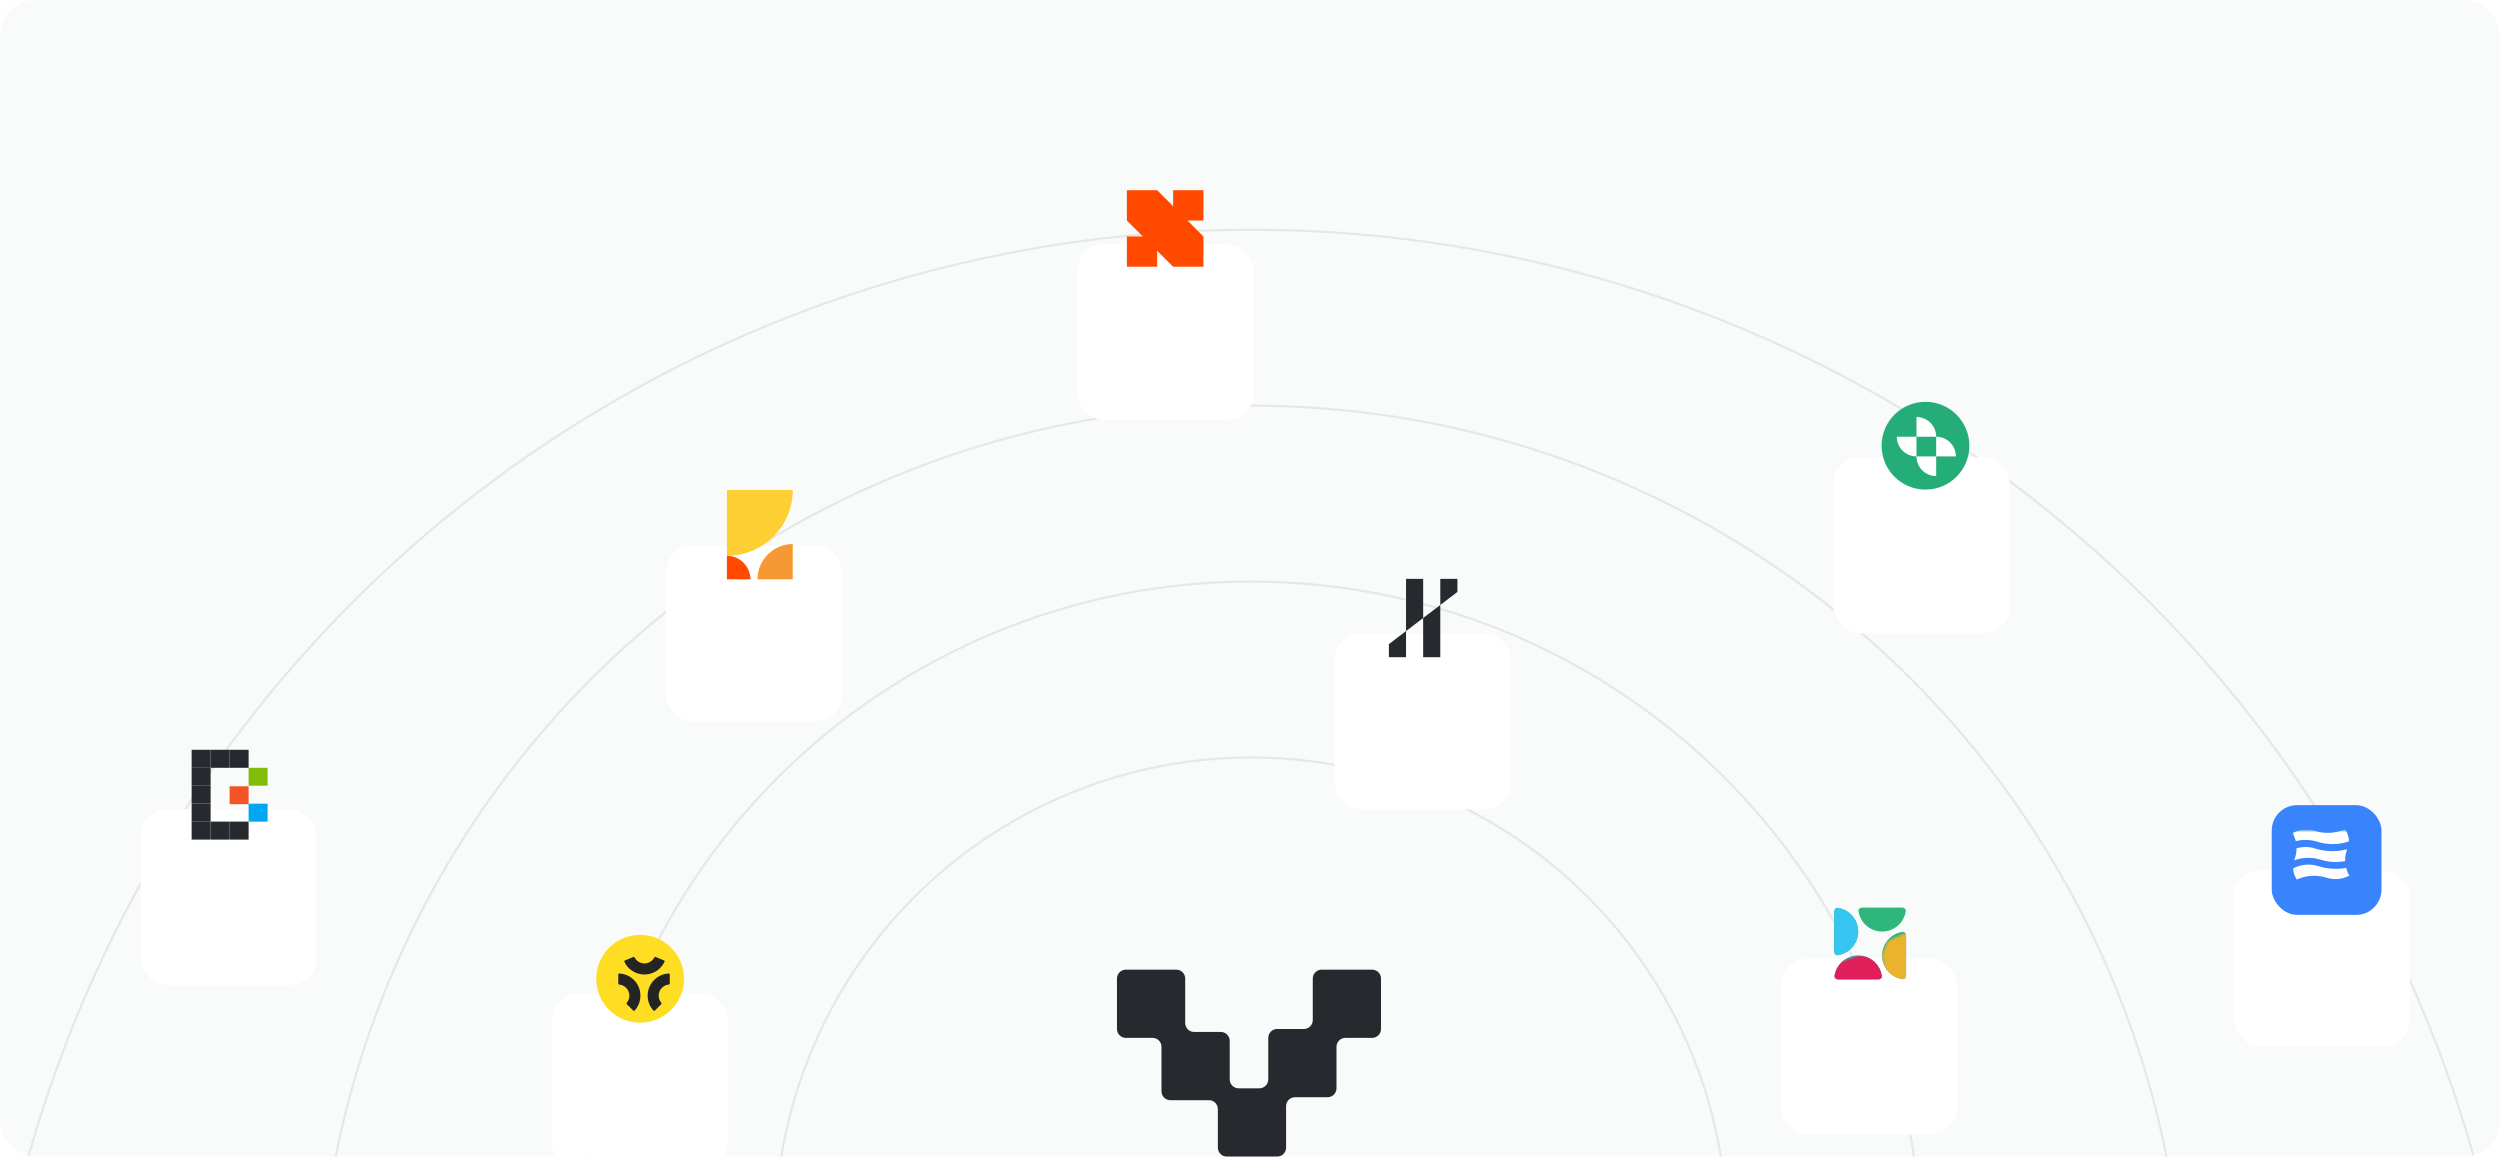 <svg width="1137" height="526" viewBox="0 0 1137 526" fill="none" xmlns="http://www.w3.org/2000/svg">
<g clip-path="url(#clip0_225_111806)">
<rect width="1137" height="526" rx="16" fill="#F4F6F7" fill-opacity="0.5"/>
<circle cx="569" cy="682" r="577.5" stroke="#E5E7E9"/>
<circle cx="569" cy="609" r="424.5" stroke="#E5E7E9"/>
<circle cx="569" cy="569" r="304.5" stroke="#E5E7E9"/>
<circle cx="569" cy="561" r="216.5" stroke="#E5E7E9"/>
<g filter="url(#filter0_dd_225_111806)">
<rect x="251" y="405" width="80" height="80" rx="12" fill="white"/>
</g>
<circle cx="291.134" cy="445.141" r="19.962" fill="#FFDD22"/>
<mask id="mask0_225_111806" style="mask-type:alpha" maskUnits="userSpaceOnUse" x="279" y="434" width="27" height="27">
<rect x="279.656" y="434.425" width="26.105" height="26.105" fill="#242424"/>
</mask>
<g mask="url(#mask0_225_111806)">
<path d="M317.539 455.87H313.878V438.718H318.716L321.507 445.092L323.119 450.187L324.732 445.092L327.523 438.718H332.361V455.87H328.7V449.444L329.212 442.532L327.164 448.241L325.039 452.9H321.199L319.075 448.241L317.001 442.532L317.539 449.444V455.87Z" fill="#242424"/>
<path d="M340.326 456.126C336.332 456.126 333.9 453.463 333.9 449.598C333.9 445.732 336.332 443.07 340.019 443.07C344.012 443.07 346.009 445.732 346.009 449.009C346.009 449.547 345.958 450.263 345.881 450.545H337.331C337.561 452.311 338.739 453.156 340.377 453.156C342.143 453.156 343.091 452.388 343.551 451.313L345.779 453.54C344.831 454.897 343.142 456.126 340.326 456.126ZM340.044 445.886C338.483 445.886 337.51 446.756 337.331 448.446H342.707C342.579 446.782 341.683 445.886 340.044 445.886Z" fill="#242424"/>
<path d="M352.318 456.126C349.553 456.126 348.247 454.487 348.247 452.158V446.116H346.379V443.326H348.247V441.841L351.908 439.921V443.326H355.39V446.116H351.908V451.492C351.908 452.516 352.42 452.875 353.137 452.875C353.931 452.875 354.622 452.235 355.006 451.543L356.056 454.539C355.518 455.23 354.238 456.126 352.318 456.126Z" fill="#242424"/>
<path d="M360.35 455.87H356.69V443.326H360.35V447.268C360.76 445.169 361.989 443.07 364.395 443.07C366.238 443.07 367.262 444.247 367.262 446.219C367.262 447.575 366.853 448.651 366.546 449.137H363.013C363.474 448.676 363.909 447.78 363.909 447.063C363.909 446.347 363.576 445.809 362.782 445.809C361.528 445.809 360.35 447.166 360.35 449.239V455.87Z" fill="#242424"/>
<path d="M371.913 441.841H368.253V438.718H371.913V441.841ZM371.913 455.87H368.253V443.326H371.913V455.87Z" fill="#242424"/>
<path d="M376.96 455.87H372.839L377.165 449.649L373.018 443.326H377.139L378.522 445.527L379.751 447.934L380.851 445.707L382.285 443.326H386.381L382.131 449.598L386.355 455.87H382.234L380.698 453.361L379.52 451.236L378.445 453.31L376.96 455.87Z" fill="#242424"/>
<path d="M301.987 436.799C302.221 436.895 302.333 437.164 302.226 437.393C301.451 439.057 300.234 440.48 298.705 441.506C297.049 442.617 295.101 443.212 293.106 443.215C291.112 443.219 289.162 442.631 287.501 441.526C285.969 440.506 284.747 439.088 283.965 437.427C283.857 437.198 283.969 436.929 284.202 436.832L288.01 435.246C288.244 435.149 288.511 435.261 288.629 435.485C289.02 436.227 289.592 436.862 290.295 437.329C291.125 437.882 292.1 438.176 293.097 438.174C294.094 438.172 295.068 437.874 295.897 437.319C296.597 436.849 297.167 436.212 297.556 435.468C297.673 435.244 297.939 435.131 298.173 435.227L301.987 436.799Z" fill="#242424"/>
<path d="M281.195 443.191C281.195 442.938 281.401 442.732 281.654 442.743C283.487 442.827 285.266 443.409 286.797 444.432C288.455 445.54 289.748 447.115 290.511 448.957C291.274 450.8 291.474 452.827 291.085 454.783C290.726 456.589 289.879 458.259 288.642 459.615C288.471 459.802 288.18 459.801 288.001 459.622L285.084 456.705C284.905 456.526 284.907 456.237 285.069 456.043C285.606 455.398 285.975 454.627 286.14 453.8C286.335 452.822 286.235 451.808 285.853 450.887C285.472 449.966 284.825 449.178 283.996 448.624C283.295 448.155 282.489 447.872 281.653 447.795C281.401 447.772 281.195 447.569 281.195 447.316V443.191Z" fill="#242424"/>
<path d="M304.16 442.743C304.413 442.732 304.618 442.938 304.618 443.191V447.316C304.618 447.569 304.413 447.772 304.161 447.795C303.325 447.872 302.519 448.155 301.817 448.624C300.988 449.178 300.342 449.966 299.96 450.887C299.579 451.808 299.479 452.822 299.674 453.8C299.838 454.627 300.207 455.398 300.744 456.043C300.906 456.237 300.908 456.526 300.729 456.705L297.812 459.622C297.633 459.801 297.342 459.802 297.172 459.615C295.934 458.259 295.088 456.589 294.729 454.783C294.34 452.827 294.539 450.8 295.303 448.957C296.066 447.115 297.358 445.54 299.016 444.432C300.547 443.409 302.327 442.827 304.16 442.743Z" fill="#242424"/>
</g>
<g filter="url(#filter1_dd_225_111806)">
<rect x="64" y="321" width="80" height="80" rx="12" fill="white"/>
</g>
<rect x="113.07" y="349.181" width="8.638" height="8.166" fill="#81BC08"/>
<rect x="104.43" y="341.014" width="8.638" height="8.166" fill="#26292E"/>
<rect x="95.797" y="341.014" width="8.638" height="8.166" fill="#26292E"/>
<rect x="87.156" y="341.014" width="8.638" height="8.166" fill="#26292E"/>
<rect x="87.156" y="349.181" width="8.638" height="8.166" fill="#26292E"/>
<rect x="87.156" y="357.347" width="8.638" height="8.166" fill="#26292E"/>
<rect x="87.156" y="365.513" width="8.638" height="8.166" fill="#26292E"/>
<rect x="87.156" y="373.679" width="8.638" height="8.166" fill="#26292E"/>
<rect x="95.797" y="373.679" width="8.638" height="8.166" fill="#26292E"/>
<rect x="104.43" y="373.679" width="8.638" height="8.166" fill="#26292E"/>
<rect x="113.07" y="365.513" width="8.638" height="8.166" fill="#01A7F0"/>
<rect x="104.43" y="357.591" width="8.638" height="8.166" fill="#F35425"/>
<g filter="url(#filter2_dd_225_111806)">
<rect x="303" y="201" width="80" height="80" rx="12" fill="white"/>
</g>
<path d="M330.594 222.842H360.543C360.543 239.383 347.134 252.791 330.594 252.791V222.842Z" fill="#FECF33"/>
<path d="M360.547 263.488L344.503 263.488C344.503 254.627 351.686 247.444 360.547 247.444L360.547 263.488Z" fill="#F69833"/>
<path d="M330.594 263.488H341.29C341.29 257.581 336.501 252.792 330.594 252.792V263.488Z" fill="#FF4A00"/>
<g filter="url(#filter3_dd_225_111806)">
<rect x="490" y="64" width="80" height="80" rx="12" fill="white"/>
</g>
<path d="M533.539 93.764V86.512H547.318V100.291H540.066L547.318 107.543V121.322H533.539L526.287 114.07V121.322L512.508 121.322V107.543L519.76 107.543L512.508 100.291V86.512H526.287L533.539 93.764Z" fill="#FF4A00"/>
<g filter="url(#filter4_dd_225_111806)">
<rect x="607" y="241" width="80" height="80" rx="12" fill="white"/>
</g>
<path d="M631.672 298.881L631.672 292.945L639.463 287.009L639.463 298.881L631.672 298.881Z" fill="#26292E"/>
<path d="M647.253 298.881L647.253 281.073L655.044 275.138L655.044 298.881L647.253 298.881Z" fill="#26292E"/>
<path d="M662.835 263.266L662.835 269.202L655.044 275.138L655.044 263.266L662.835 263.266Z" fill="#26292E"/>
<path d="M647.253 263.266L647.253 281.073L639.463 287.009L639.463 263.266L647.253 263.266Z" fill="#26292E"/>
<g filter="url(#filter5_dd_225_111806)">
<rect x="810" y="389" width="80" height="80" rx="12" fill="white"/>
</g>
<path d="M854.268 445.444C855.218 445.444 856.002 444.67 855.852 443.732C855.493 441.479 854.432 439.379 852.798 437.745C850.757 435.703 847.987 434.556 845.099 434.556C842.212 434.556 839.442 435.703 837.4 437.745C835.766 439.379 834.705 441.479 834.346 443.732C834.197 444.67 834.981 445.444 835.93 445.444L854.268 445.444Z" fill="#2EB67D"/>
<path d="M866.876 425.387C866.876 424.437 866.101 423.654 865.164 423.803C862.91 424.162 860.811 425.223 859.177 426.857C857.135 428.899 855.988 431.668 855.988 434.556C855.988 437.444 857.135 440.213 859.177 442.255C860.811 443.889 862.91 444.95 865.164 445.309C866.101 445.458 866.876 444.675 866.876 443.725V425.387Z" fill="#2EB67D"/>
<path d="M846.818 412.779C845.869 412.779 845.085 413.554 845.235 414.491C845.593 416.745 846.654 418.845 848.288 420.479C850.33 422.52 853.1 423.668 855.988 423.668C858.875 423.668 861.645 422.52 863.687 420.479C865.321 418.845 866.382 416.745 866.741 414.491C866.89 413.554 866.106 412.779 865.157 412.779L846.818 412.779Z" fill="#2EB67D"/>
<path d="M834.211 432.837C834.211 433.786 834.985 434.57 835.923 434.421C838.177 434.062 840.276 433.001 841.91 431.367C843.952 429.325 845.099 426.555 845.099 423.668C845.099 420.78 843.952 418.01 841.91 415.968C840.276 414.335 838.177 413.274 835.923 412.915C834.985 412.765 834.211 413.549 834.211 414.499L834.211 432.837Z" fill="#2EB67D"/>
<mask id="mask1_225_111806" style="mask-type:alpha" maskUnits="userSpaceOnUse" x="827" y="410" width="22" height="29">
<path d="M845.082 416.59L836.941 410.621C834.228 412.972 828.693 418.218 828.259 420.389C827.716 423.102 827.716 430.157 828.259 433.956C828.801 437.755 834.228 438.297 834.771 438.297C835.205 438.297 841.464 436.126 844.539 435.041L848.338 425.816L845.082 416.59Z" fill="#36C5F0"/>
</mask>
<g mask="url(#mask1_225_111806)">
<path d="M854.276 445.444C855.226 445.444 856.009 444.67 855.86 443.732C855.501 441.479 854.44 439.379 852.806 437.745C850.764 435.703 847.995 434.556 845.107 434.556C842.219 434.556 839.45 435.703 837.408 437.745C835.774 439.379 834.713 441.479 834.354 443.732C834.205 444.67 834.988 445.444 835.938 445.444L854.276 445.444Z" fill="#36C5F0"/>
<path d="M866.884 425.387C866.884 424.437 866.109 423.654 865.172 423.803C862.918 424.162 860.818 425.223 859.185 426.857C857.143 428.899 855.995 431.668 855.995 434.556C855.995 437.444 857.143 440.213 859.185 442.255C860.818 443.889 862.918 444.95 865.172 445.309C866.109 445.458 866.884 444.675 866.884 443.725V425.387Z" fill="#36C5F0"/>
<path d="M846.826 412.779C845.877 412.779 845.093 413.554 845.243 414.491C845.601 416.745 846.662 418.845 848.296 420.479C850.338 422.52 853.108 423.668 855.995 423.668C858.883 423.668 861.653 422.52 863.695 420.479C865.329 418.845 866.39 416.745 866.748 414.491C866.898 413.554 866.114 412.779 865.165 412.779L846.826 412.779Z" fill="#36C5F0"/>
<path d="M834.219 432.837C834.219 433.786 834.993 434.57 835.931 434.421C838.184 434.062 840.284 433.001 841.918 431.367C843.96 429.325 845.107 426.555 845.107 423.668C845.107 420.78 843.96 418.01 841.918 415.968C840.284 414.335 838.184 413.274 835.931 412.915C834.993 412.765 834.219 413.549 834.219 414.499L834.219 432.837Z" fill="#36C5F0"/>
</g>
<mask id="mask2_225_111806" style="mask-type:alpha" maskUnits="userSpaceOnUse" x="831" y="434" width="29" height="19">
<path d="M854.857 435.584L859.198 445.895L858.655 449.693C856.123 450.417 850.515 451.864 848.344 451.864C845.631 451.864 840.747 452.407 835.863 451.864C831.956 451.43 831.703 449.874 832.064 449.151C832.426 446.98 833.258 442.204 833.692 440.468C834.235 438.297 838.576 437.212 839.119 436.669C839.662 436.126 845.631 434.498 846.717 434.498C847.585 434.498 852.505 435.222 854.857 435.584Z" fill="#E01E5A"/>
</mask>
<g mask="url(#mask2_225_111806)">
<path d="M854.276 445.444C855.226 445.444 856.009 444.67 855.86 443.732C855.501 441.479 854.44 439.379 852.806 437.745C850.764 435.703 847.995 434.556 845.107 434.556C842.219 434.556 839.45 435.703 837.408 437.745C835.774 439.379 834.713 441.479 834.354 443.732C834.205 444.67 834.988 445.444 835.938 445.444L854.276 445.444Z" fill="#E01E5A"/>
<path d="M866.884 425.387C866.884 424.437 866.109 423.654 865.172 423.803C862.918 424.162 860.818 425.223 859.185 426.857C857.143 428.899 855.995 431.668 855.995 434.556C855.995 437.444 857.143 440.213 859.185 442.255C860.818 443.889 862.918 444.95 865.172 445.309C866.109 445.458 866.884 444.674 866.884 443.725V425.387Z" fill="#E01E5A"/>
<path d="M846.826 412.779C845.877 412.779 845.093 413.554 845.243 414.491C845.601 416.745 846.662 418.844 848.296 420.478C850.338 422.52 853.108 423.667 855.995 423.667C858.883 423.667 861.653 422.52 863.695 420.478C865.329 418.844 866.39 416.745 866.748 414.491C866.898 413.554 866.114 412.779 865.165 412.779L846.826 412.779Z" fill="#E01E5A"/>
<path d="M834.219 432.837C834.219 433.786 834.993 434.57 835.931 434.42C838.184 434.062 840.284 433.001 841.918 431.367C843.96 429.325 845.107 426.555 845.107 423.667C845.107 420.78 843.96 418.01 841.918 415.968C840.284 414.334 838.184 413.273 835.931 412.915C834.993 412.765 834.219 413.549 834.219 414.498L834.219 432.837Z" fill="#E01E5A"/>
</g>
<mask id="mask3_225_111806" style="mask-type:alpha" maskUnits="userSpaceOnUse" x="855" y="423" width="20" height="30">
<path d="M858.651 427.986L867.876 423.645C869.324 426.539 872.326 433.196 872.761 436.669C873.303 441.011 874.389 449.694 874.389 450.779C874.389 451.647 868.238 452.588 865.163 452.95L858.108 444.267C857.385 441.192 855.938 434.933 855.938 434.499C855.938 434.064 857.746 429.976 858.651 427.986Z" fill="#D9D9D9"/>
</mask>
<g mask="url(#mask3_225_111806)">
<path d="M854.276 445.444C855.226 445.444 856.009 444.67 855.86 443.732C855.501 441.479 854.44 439.379 852.806 437.745C850.764 435.703 847.995 434.556 845.107 434.556C842.219 434.556 839.45 435.703 837.408 437.745C835.774 439.379 834.713 441.479 834.354 443.732C834.205 444.67 834.988 445.444 835.938 445.444L854.276 445.444Z" fill="#ECB22E"/>
<path d="M866.884 425.387C866.884 424.437 866.109 423.654 865.172 423.803C862.918 424.162 860.818 425.223 859.185 426.857C857.143 428.899 855.995 431.668 855.995 434.556C855.995 437.444 857.143 440.213 859.185 442.255C860.818 443.889 862.918 444.95 865.172 445.309C866.109 445.458 866.884 444.675 866.884 443.725V425.387Z" fill="#ECB22E"/>
<path d="M846.826 412.779C845.877 412.779 845.093 413.554 845.243 414.492C845.601 416.745 846.662 418.845 848.296 420.479C850.338 422.521 853.108 423.668 855.995 423.668C858.883 423.668 861.653 422.521 863.695 420.479C865.329 418.845 866.39 416.745 866.748 414.492C866.898 413.554 866.114 412.779 865.165 412.779L846.826 412.779Z" fill="#ECB22E"/>
<path d="M834.219 432.837C834.219 433.786 834.993 434.57 835.931 434.421C838.184 434.062 840.284 433.001 841.918 431.367C843.96 429.325 845.107 426.556 845.107 423.668C845.107 420.78 843.96 418.01 841.918 415.969C840.284 414.335 838.184 413.274 835.931 412.915C834.993 412.766 834.219 413.549 834.219 414.499L834.219 432.837Z" fill="#ECB22E"/>
</g>
<g filter="url(#filter6_dd_225_111806)">
<rect x="834" y="161" width="80" height="80" rx="12" fill="white"/>
</g>
<circle cx="875.712" cy="202.71" r="19.962" fill="#25AD79"/>
<path d="M880.574 216.526C879.398 216.526 878.233 216.295 877.146 215.844C876.06 215.394 875.072 214.735 874.241 213.903C873.409 213.071 872.749 212.084 872.299 210.997C871.849 209.91 871.617 208.746 871.617 207.569L880.574 207.569L880.574 216.526Z" fill="white"/>
<path d="M871.621 207.571C870.445 207.571 869.28 207.34 868.193 206.889C867.107 206.439 866.119 205.78 865.287 204.948C864.456 204.116 863.796 203.129 863.346 202.042C862.896 200.955 862.664 199.791 862.664 198.615L871.621 198.615L871.621 207.571Z" fill="white"/>
<path d="M889.535 207.571C889.535 206.395 889.303 205.23 888.853 204.144C888.403 203.057 887.743 202.07 886.911 201.238C886.08 200.406 885.092 199.747 884.006 199.296C882.919 198.846 881.754 198.615 880.578 198.615V207.571H889.535Z" fill="white"/>
<path d="M880.574 198.614C880.574 197.438 880.342 196.273 879.892 195.186C879.442 194.1 878.782 193.112 877.951 192.281C877.119 191.449 876.131 190.789 875.045 190.339C873.958 189.889 872.793 189.657 871.617 189.657V198.614H880.574Z" fill="white"/>
<g filter="url(#filter7_dd_225_111806)">
<rect x="1016" y="349" width="80" height="80" rx="12" fill="white"/>
</g>
<rect x="1033.19" y="366.188" width="49.906" height="49.906" rx="11.517" fill="#3983FC"/>
<mask id="mask4_225_111806" style="mask-type:alpha" maskUnits="userSpaceOnUse" x="1042" y="377" width="31" height="28">
<rect x="1042.55" y="377.705" width="30.231" height="26.872" fill="black"/>
</mask>
<g mask="url(#mask4_225_111806)">
<path d="M1054.11 382.872C1058.72 384.321 1063.71 384.241 1068.28 382.671C1068.32 381.021 1067.83 379.37 1066.97 377.881L1066.51 377.076C1066.38 377.116 1066.2 377.197 1066.11 377.277C1061.94 379.048 1057.23 379.29 1052.84 377.881C1049.76 376.915 1046.41 377.157 1043.51 378.445L1042.6 378.847C1042.65 378.968 1042.74 379.129 1042.83 379.209C1043.37 380.256 1043.83 381.383 1044.14 382.55C1047.31 381.745 1050.85 381.826 1054.11 382.872Z" fill="white"/>
<path d="M1067.06 394.707C1062.85 395.471 1058.5 395.23 1054.29 393.901C1050.89 392.815 1047.09 393.056 1043.83 394.505L1042.83 394.988C1042.92 396.437 1043.37 397.886 1044.14 399.215L1044.6 400.02C1044.73 399.98 1044.91 399.899 1045 399.819C1049.17 398.047 1053.88 397.806 1058.27 399.215C1061.35 400.181 1064.75 399.98 1067.6 398.651L1068.51 398.249C1067.83 397.162 1067.37 395.954 1067.06 394.707Z" fill="white"/>
<path d="M1043.37 391.285C1047.22 389.876 1051.52 389.755 1055.46 391.003C1059.09 392.13 1062.93 392.331 1066.56 391.607C1066.51 389.796 1066.78 388.024 1067.51 386.253C1062.75 387.501 1057.64 387.38 1052.88 385.891C1050.16 385.006 1047.18 385.006 1044.46 385.811C1044.5 387.541 1044.14 389.313 1043.46 391.043C1043.46 391.043 1043.42 391.164 1043.37 391.285Z" fill="white"/>
</g>
<path fill-rule="evenodd" clip-rule="evenodd" d="M539.032 445.048C539.032 442.812 537.22 441 534.984 441H512.048C509.812 441 508 442.812 508 445.048V467.984C508 470.22 509.812 472.032 512.048 472.032H524.195C526.43 472.032 528.242 473.844 528.242 476.079V496.318C528.242 498.553 530.054 500.365 532.29 500.365H549.835C552.071 500.365 553.883 502.177 553.883 504.413V521.952C553.883 524.188 555.695 526 557.93 526H580.867C583.102 526 584.915 524.188 584.915 521.952V503.064C584.915 500.828 586.727 499.016 588.962 499.016H603.789C606.024 499.016 607.836 497.204 607.836 494.968V476.079C607.836 473.844 609.649 472.032 611.884 472.032H624.031C626.266 472.032 628.079 470.22 628.079 467.984V445.048C628.079 442.812 626.266 441 624.031 441H601.094C598.859 441 597.047 442.812 597.047 445.048V463.937C597.047 466.172 595.235 467.984 592.999 467.984H580.852C578.617 467.984 576.805 469.796 576.805 472.032V490.921C576.805 493.156 574.993 494.968 572.757 494.968H563.322C561.086 494.968 559.274 493.156 559.274 490.921V473.381C559.274 471.146 557.462 469.333 555.226 469.333H543.079C540.844 469.333 539.032 467.521 539.032 465.286V445.048Z" fill="#27292E"/>
</g>
<defs>
<filter id="filter0_dd_225_111806" x="207" y="383" width="168" height="168" filterUnits="userSpaceOnUse" color-interpolation-filters="sRGB">
<feFlood flood-opacity="0" result="BackgroundImageFix"/>
<feColorMatrix in="SourceAlpha" type="matrix" values="0 0 0 0 0 0 0 0 0 0 0 0 0 0 0 0 0 0 127 0" result="hardAlpha"/>
<feOffset dy="22"/>
<feGaussianBlur stdDeviation="22"/>
<feComposite in2="hardAlpha" operator="out"/>
<feColorMatrix type="matrix" values="0 0 0 0 0.796 0 0 0 0 0.82 0 0 0 0 0.835 0 0 0 0.4 0"/>
<feBlend mode="normal" in2="BackgroundImageFix" result="effect1_dropShadow_225_111806"/>
<feColorMatrix in="SourceAlpha" type="matrix" values="0 0 0 0 0 0 0 0 0 0 0 0 0 0 0 0 0 0 127 0" result="hardAlpha"/>
<feMorphology radius="12" operator="erode" in="SourceAlpha" result="effect2_dropShadow_225_111806"/>
<feOffset dy="25"/>
<feGaussianBlur stdDeviation="19.2"/>
<feComposite in2="hardAlpha" operator="out"/>
<feColorMatrix type="matrix" values="0 0 0 0 0.796 0 0 0 0 0.82 0 0 0 0 0.835 0 0 0 0.11 0"/>
<feBlend mode="normal" in2="effect1_dropShadow_225_111806" result="effect2_dropShadow_225_111806"/>
<feBlend mode="normal" in="SourceGraphic" in2="effect2_dropShadow_225_111806" result="shape"/>
</filter>
<filter id="filter1_dd_225_111806" x="20" y="299" width="168" height="168" filterUnits="userSpaceOnUse" color-interpolation-filters="sRGB">
<feFlood flood-opacity="0" result="BackgroundImageFix"/>
<feColorMatrix in="SourceAlpha" type="matrix" values="0 0 0 0 0 0 0 0 0 0 0 0 0 0 0 0 0 0 127 0" result="hardAlpha"/>
<feOffset dy="22"/>
<feGaussianBlur stdDeviation="22"/>
<feComposite in2="hardAlpha" operator="out"/>
<feColorMatrix type="matrix" values="0 0 0 0 0.796 0 0 0 0 0.82 0 0 0 0 0.835 0 0 0 0.4 0"/>
<feBlend mode="normal" in2="BackgroundImageFix" result="effect1_dropShadow_225_111806"/>
<feColorMatrix in="SourceAlpha" type="matrix" values="0 0 0 0 0 0 0 0 0 0 0 0 0 0 0 0 0 0 127 0" result="hardAlpha"/>
<feMorphology radius="12" operator="erode" in="SourceAlpha" result="effect2_dropShadow_225_111806"/>
<feOffset dy="25"/>
<feGaussianBlur stdDeviation="19.2"/>
<feComposite in2="hardAlpha" operator="out"/>
<feColorMatrix type="matrix" values="0 0 0 0 0.796 0 0 0 0 0.82 0 0 0 0 0.835 0 0 0 0.11 0"/>
<feBlend mode="normal" in2="effect1_dropShadow_225_111806" result="effect2_dropShadow_225_111806"/>
<feBlend mode="normal" in="SourceGraphic" in2="effect2_dropShadow_225_111806" result="shape"/>
</filter>
<filter id="filter2_dd_225_111806" x="259" y="179" width="168" height="168" filterUnits="userSpaceOnUse" color-interpolation-filters="sRGB">
<feFlood flood-opacity="0" result="BackgroundImageFix"/>
<feColorMatrix in="SourceAlpha" type="matrix" values="0 0 0 0 0 0 0 0 0 0 0 0 0 0 0 0 0 0 127 0" result="hardAlpha"/>
<feOffset dy="22"/>
<feGaussianBlur stdDeviation="22"/>
<feComposite in2="hardAlpha" operator="out"/>
<feColorMatrix type="matrix" values="0 0 0 0 0.796 0 0 0 0 0.82 0 0 0 0 0.835 0 0 0 0.4 0"/>
<feBlend mode="normal" in2="BackgroundImageFix" result="effect1_dropShadow_225_111806"/>
<feColorMatrix in="SourceAlpha" type="matrix" values="0 0 0 0 0 0 0 0 0 0 0 0 0 0 0 0 0 0 127 0" result="hardAlpha"/>
<feMorphology radius="12" operator="erode" in="SourceAlpha" result="effect2_dropShadow_225_111806"/>
<feOffset dy="25"/>
<feGaussianBlur stdDeviation="19.2"/>
<feComposite in2="hardAlpha" operator="out"/>
<feColorMatrix type="matrix" values="0 0 0 0 0.796 0 0 0 0 0.82 0 0 0 0 0.835 0 0 0 0.11 0"/>
<feBlend mode="normal" in2="effect1_dropShadow_225_111806" result="effect2_dropShadow_225_111806"/>
<feBlend mode="normal" in="SourceGraphic" in2="effect2_dropShadow_225_111806" result="shape"/>
</filter>
<filter id="filter3_dd_225_111806" x="446" y="42" width="168" height="168" filterUnits="userSpaceOnUse" color-interpolation-filters="sRGB">
<feFlood flood-opacity="0" result="BackgroundImageFix"/>
<feColorMatrix in="SourceAlpha" type="matrix" values="0 0 0 0 0 0 0 0 0 0 0 0 0 0 0 0 0 0 127 0" result="hardAlpha"/>
<feOffset dy="22"/>
<feGaussianBlur stdDeviation="22"/>
<feComposite in2="hardAlpha" operator="out"/>
<feColorMatrix type="matrix" values="0 0 0 0 0.796 0 0 0 0 0.82 0 0 0 0 0.835 0 0 0 0.4 0"/>
<feBlend mode="normal" in2="BackgroundImageFix" result="effect1_dropShadow_225_111806"/>
<feColorMatrix in="SourceAlpha" type="matrix" values="0 0 0 0 0 0 0 0 0 0 0 0 0 0 0 0 0 0 127 0" result="hardAlpha"/>
<feMorphology radius="12" operator="erode" in="SourceAlpha" result="effect2_dropShadow_225_111806"/>
<feOffset dy="25"/>
<feGaussianBlur stdDeviation="19.2"/>
<feComposite in2="hardAlpha" operator="out"/>
<feColorMatrix type="matrix" values="0 0 0 0 0.796 0 0 0 0 0.82 0 0 0 0 0.835 0 0 0 0.11 0"/>
<feBlend mode="normal" in2="effect1_dropShadow_225_111806" result="effect2_dropShadow_225_111806"/>
<feBlend mode="normal" in="SourceGraphic" in2="effect2_dropShadow_225_111806" result="shape"/>
</filter>
<filter id="filter4_dd_225_111806" x="563" y="219" width="168" height="168" filterUnits="userSpaceOnUse" color-interpolation-filters="sRGB">
<feFlood flood-opacity="0" result="BackgroundImageFix"/>
<feColorMatrix in="SourceAlpha" type="matrix" values="0 0 0 0 0 0 0 0 0 0 0 0 0 0 0 0 0 0 127 0" result="hardAlpha"/>
<feOffset dy="22"/>
<feGaussianBlur stdDeviation="22"/>
<feComposite in2="hardAlpha" operator="out"/>
<feColorMatrix type="matrix" values="0 0 0 0 0.796 0 0 0 0 0.82 0 0 0 0 0.835 0 0 0 0.4 0"/>
<feBlend mode="normal" in2="BackgroundImageFix" result="effect1_dropShadow_225_111806"/>
<feColorMatrix in="SourceAlpha" type="matrix" values="0 0 0 0 0 0 0 0 0 0 0 0 0 0 0 0 0 0 127 0" result="hardAlpha"/>
<feMorphology radius="12" operator="erode" in="SourceAlpha" result="effect2_dropShadow_225_111806"/>
<feOffset dy="25"/>
<feGaussianBlur stdDeviation="19.2"/>
<feComposite in2="hardAlpha" operator="out"/>
<feColorMatrix type="matrix" values="0 0 0 0 0.796 0 0 0 0 0.82 0 0 0 0 0.835 0 0 0 0.11 0"/>
<feBlend mode="normal" in2="effect1_dropShadow_225_111806" result="effect2_dropShadow_225_111806"/>
<feBlend mode="normal" in="SourceGraphic" in2="effect2_dropShadow_225_111806" result="shape"/>
</filter>
<filter id="filter5_dd_225_111806" x="766" y="367" width="168" height="168" filterUnits="userSpaceOnUse" color-interpolation-filters="sRGB">
<feFlood flood-opacity="0" result="BackgroundImageFix"/>
<feColorMatrix in="SourceAlpha" type="matrix" values="0 0 0 0 0 0 0 0 0 0 0 0 0 0 0 0 0 0 127 0" result="hardAlpha"/>
<feOffset dy="22"/>
<feGaussianBlur stdDeviation="22"/>
<feComposite in2="hardAlpha" operator="out"/>
<feColorMatrix type="matrix" values="0 0 0 0 0.796 0 0 0 0 0.82 0 0 0 0 0.835 0 0 0 0.4 0"/>
<feBlend mode="normal" in2="BackgroundImageFix" result="effect1_dropShadow_225_111806"/>
<feColorMatrix in="SourceAlpha" type="matrix" values="0 0 0 0 0 0 0 0 0 0 0 0 0 0 0 0 0 0 127 0" result="hardAlpha"/>
<feMorphology radius="12" operator="erode" in="SourceAlpha" result="effect2_dropShadow_225_111806"/>
<feOffset dy="25"/>
<feGaussianBlur stdDeviation="19.2"/>
<feComposite in2="hardAlpha" operator="out"/>
<feColorMatrix type="matrix" values="0 0 0 0 0.796 0 0 0 0 0.82 0 0 0 0 0.835 0 0 0 0.11 0"/>
<feBlend mode="normal" in2="effect1_dropShadow_225_111806" result="effect2_dropShadow_225_111806"/>
<feBlend mode="normal" in="SourceGraphic" in2="effect2_dropShadow_225_111806" result="shape"/>
</filter>
<filter id="filter6_dd_225_111806" x="790" y="139" width="168" height="168" filterUnits="userSpaceOnUse" color-interpolation-filters="sRGB">
<feFlood flood-opacity="0" result="BackgroundImageFix"/>
<feColorMatrix in="SourceAlpha" type="matrix" values="0 0 0 0 0 0 0 0 0 0 0 0 0 0 0 0 0 0 127 0" result="hardAlpha"/>
<feOffset dy="22"/>
<feGaussianBlur stdDeviation="22"/>
<feComposite in2="hardAlpha" operator="out"/>
<feColorMatrix type="matrix" values="0 0 0 0 0.796 0 0 0 0 0.82 0 0 0 0 0.835 0 0 0 0.4 0"/>
<feBlend mode="normal" in2="BackgroundImageFix" result="effect1_dropShadow_225_111806"/>
<feColorMatrix in="SourceAlpha" type="matrix" values="0 0 0 0 0 0 0 0 0 0 0 0 0 0 0 0 0 0 127 0" result="hardAlpha"/>
<feMorphology radius="12" operator="erode" in="SourceAlpha" result="effect2_dropShadow_225_111806"/>
<feOffset dy="25"/>
<feGaussianBlur stdDeviation="19.2"/>
<feComposite in2="hardAlpha" operator="out"/>
<feColorMatrix type="matrix" values="0 0 0 0 0.796 0 0 0 0 0.82 0 0 0 0 0.835 0 0 0 0.11 0"/>
<feBlend mode="normal" in2="effect1_dropShadow_225_111806" result="effect2_dropShadow_225_111806"/>
<feBlend mode="normal" in="SourceGraphic" in2="effect2_dropShadow_225_111806" result="shape"/>
</filter>
<filter id="filter7_dd_225_111806" x="972" y="327" width="168" height="168" filterUnits="userSpaceOnUse" color-interpolation-filters="sRGB">
<feFlood flood-opacity="0" result="BackgroundImageFix"/>
<feColorMatrix in="SourceAlpha" type="matrix" values="0 0 0 0 0 0 0 0 0 0 0 0 0 0 0 0 0 0 127 0" result="hardAlpha"/>
<feOffset dy="22"/>
<feGaussianBlur stdDeviation="22"/>
<feComposite in2="hardAlpha" operator="out"/>
<feColorMatrix type="matrix" values="0 0 0 0 0.796 0 0 0 0 0.82 0 0 0 0 0.835 0 0 0 0.4 0"/>
<feBlend mode="normal" in2="BackgroundImageFix" result="effect1_dropShadow_225_111806"/>
<feColorMatrix in="SourceAlpha" type="matrix" values="0 0 0 0 0 0 0 0 0 0 0 0 0 0 0 0 0 0 127 0" result="hardAlpha"/>
<feMorphology radius="12" operator="erode" in="SourceAlpha" result="effect2_dropShadow_225_111806"/>
<feOffset dy="25"/>
<feGaussianBlur stdDeviation="19.2"/>
<feComposite in2="hardAlpha" operator="out"/>
<feColorMatrix type="matrix" values="0 0 0 0 0.796 0 0 0 0 0.82 0 0 0 0 0.835 0 0 0 0.11 0"/>
<feBlend mode="normal" in2="effect1_dropShadow_225_111806" result="effect2_dropShadow_225_111806"/>
<feBlend mode="normal" in="SourceGraphic" in2="effect2_dropShadow_225_111806" result="shape"/>
</filter>
<clipPath id="clip0_225_111806">
<rect width="1137" height="526" rx="16" fill="white"/>
</clipPath>
</defs>
</svg>
